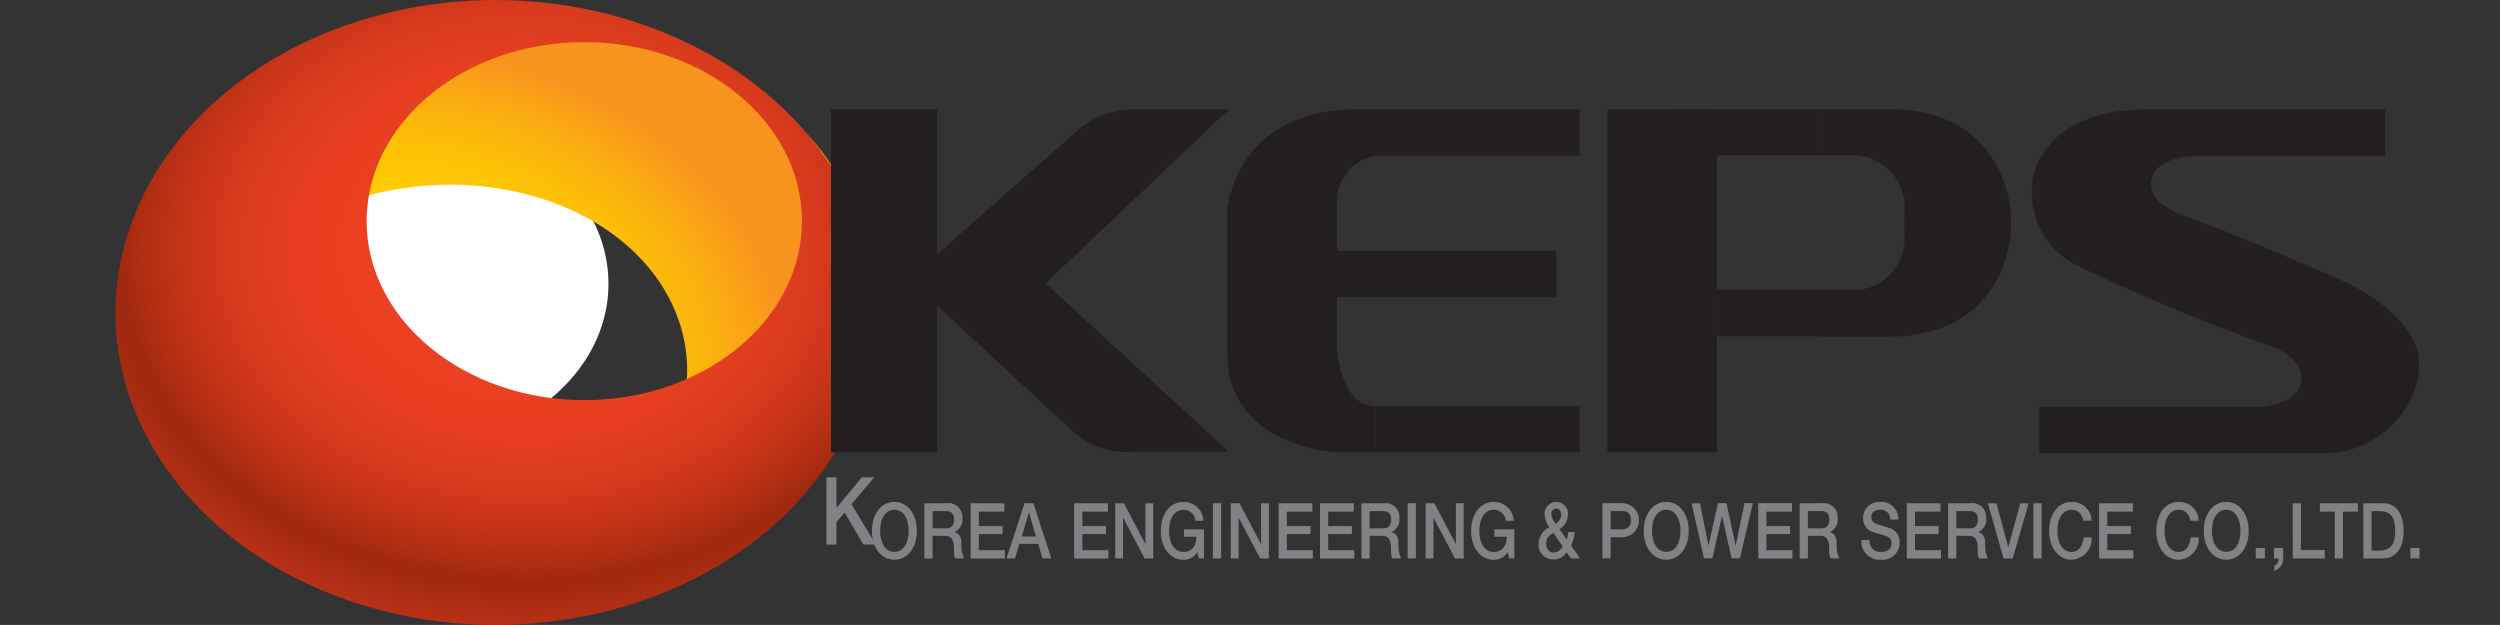 <svg xmlns="http://www.w3.org/2000/svg" xmlns:xlink="http://www.w3.org/1999/xlink" width="125" height="31.247" viewBox="0 0 125 31.247">
  <rect x="0" y="0" width="125" height="31.247" fill="#333333" stroke="none"/>
  <defs>
    <clipPath id="clip-path">
      <rect id="사각형_6216" data-name="사각형 6216" width="125" height="31.246" fill="none"/>
    </clipPath>
    <clipPath id="clip-path-2">
      <path id="패스_21081" data-name="패스 21081" d="M30.743,2.661c-6.313,2.121-10.269,6.9-10.381,11.8a12.6,12.6,0,0,1,6.68-4.793c6.377-2.067,13.56.174,15.953,5.174,1.944,4.063.085,8.6-4.18,11.274a20.884,20.884,0,0,0,2.489-.545c8.909-2.53,13.572-10.126,10.241-16.67C49.178,4.254,43.49,1.581,37.386,1.581a20.905,20.905,0,0,0-6.644,1.08" transform="translate(-20.362 -1.581)" fill="none"/>
    </clipPath>
    <radialGradient id="radial-gradient" cx="0.32" cy="0.679" r="0.704" gradientTransform="translate(-0.067) scale(0.906 1)" gradientUnits="objectBoundingBox">
      <stop offset="0" stop-color="#ffd100"/>
      <stop offset="0.385" stop-color="#ffd100"/>
      <stop offset="0.525" stop-color="#fecc01"/>
      <stop offset="0.669" stop-color="#fcc007"/>
      <stop offset="0.813" stop-color="#faac11"/>
      <stop offset="0.94" stop-color="#f7941d"/>
      <stop offset="1" stop-color="#f7941d"/>
    </radialGradient>
    <clipPath id="clip-path-3">
      <path id="패스_21082" data-name="패스 21082" d="M28.638,11.057c0-4.942,4.871-8.95,10.884-8.95s10.884,4.008,10.884,8.95-4.874,8.949-10.884,8.949S28.638,16,28.638,11.057M28.517.968c-.277.083-.547.172-.817.266-5.3,1.834-9.1,5.451-10.729,9.683a12.952,12.952,0,0,0,.282,10.1C20.88,29.109,31.8,33.261,41.641,30.282S56.528,18.319,52.9,10.228C50.079,3.913,42.812,0,35.08,0a22.573,22.573,0,0,0-6.562.967" transform="translate(-16.081 -0.001)" fill="none"/>
    </clipPath>
    <radialGradient id="radial-gradient-2" cx="0.519" cy="0.373" r="0.601" gradientTransform="translate(-0.004) scale(0.992 1)" gradientUnits="objectBoundingBox">
      <stop offset="0" stop-color="#ef4123"/>
      <stop offset="0.327" stop-color="#ec4022"/>
      <stop offset="0.483" stop-color="#e53e20"/>
      <stop offset="0.603" stop-color="#d83a1d"/>
      <stop offset="0.704" stop-color="#c53418"/>
      <stop offset="0.793" stop-color="#ae2d12"/>
      <stop offset="0.841" stop-color="#9e280e"/>
      <stop offset="0.955" stop-color="#b93117"/>
      <stop offset="1" stop-color="#c5351c"/>
    </radialGradient>
    <clipPath id="clip-path-4">
      <rect id="사각형_6230" data-name="사각형 6230" width="125" height="31.134" fill="none"/>
    </clipPath>
  </defs>
  <g id="그룹_16059" data-name="그룹 16059" transform="translate(-11.311)">
    <g id="그룹_16052" data-name="그룹 16052" transform="translate(11.311)">
      <g id="그룹_16051" data-name="그룹 16051" clip-path="url(#clip-path)">
        <path id="패스_21080" data-name="패스 21080" d="M41.785,14.545c0,4.463-4.37,8.08-9.759,8.08s-9.76-3.618-9.76-8.08,4.369-8.08,9.76-8.08,9.759,3.618,9.759,8.08" transform="translate(-11.361 -0.357)" fill="#fff"/>
      </g>
    </g>
    <g id="그룹_16054" data-name="그룹 16054" transform="translate(22.268 1.914)">
      <g id="그룹_16053" data-name="그룹 16053" clip-path="url(#clip-path-2)">
        <rect id="사각형_6217" data-name="사각형 6217" width="34.513" height="24.532" transform="translate(0 0)" fill="url(#radial-gradient)"/>
      </g>
    </g>
    <g id="그룹_16056" data-name="그룹 16056" transform="translate(17.085 0.001)">
      <g id="그룹_16055" data-name="그룹 16055" clip-path="url(#clip-path-3)">
        <rect id="사각형_6218" data-name="사각형 6218" width="40.789" height="33.261" transform="translate(-0.341 -0.001)" fill="url(#radial-gradient-2)"/>
      </g>
    </g>
    <path id="패스_21083" data-name="패스 21083" d="M52.973,25.294h.5v1.528l1.272-1.528h.615l-1.138,1.341,1.219,2.017h-.625l-.935-1.6-.409.476v1.128h-.5Z" transform="translate(-0.339 -1.427)" fill="#808285"/>
    <g id="그룹_16058" data-name="그룹 16058" transform="translate(11.311)">
      <g id="그룹_16057" data-name="그룹 16057" clip-path="url(#clip-path-4)">
        <path id="패스_21084" data-name="패스 21084" d="M57.357,26.673c0,.789-.421,1.444-1.125,1.444s-1.124-.656-1.124-1.444.421-1.445,1.124-1.445,1.125.658,1.125,1.445m-1.838,0c0,.53.21,1.052.713,1.052s.713-.522.713-1.052-.211-1.052-.713-1.052-.713.522-.713,1.052" transform="translate(-11.512 -0.132)" fill="#808285"/>
        <path id="패스_21085" data-name="패스 21085" d="M57.743,25.294h1.12a.687.687,0,0,1,.776.746.657.657,0,0,1-.389.694v.009c.143.022.349.148.349.584a1.445,1.445,0,0,0,.127.726h-.439a.883.883,0,0,1-.063-.4c0-.507-.089-.731-.467-.731h-.605v1.136h-.41Zm.41,1.255h.674c.261,0,.4-.149.4-.44,0-.352-.194-.422-.407-.422h-.668Z" transform="translate(-11.524 -0.132)" fill="#808285"/>
        <path id="패스_21086" data-name="패스 21086" d="M60.066,25.294h1.689v.419H60.478v.721h1.183v.4H60.478v.807h1.3v.417H60.066Z" transform="translate(-11.534 -0.132)" fill="#808285"/>
        <path id="패스_21087" data-name="패스 21087" d="M62.773,25.293h.438l.9,2.76h-.442l-.218-.729h-.939l-.22.729h-.423Zm-.143,1.662h.715l-.351-1.185h-.01Z" transform="translate(-11.543 -0.132)" fill="#808285"/>
        <path id="패스_21088" data-name="패스 21088" d="M65.266,25.294h1.689v.419H65.676v.721H66.86v.4H65.676v.807h1.3v.417H65.266Z" transform="translate(-11.558 -0.132)" fill="#808285"/>
        <path id="패스_21089" data-name="패스 21089" d="M67.329,25.294h.435l1.07,2.034h.006V25.294h.391v2.76H68.8L67.73,26.025h-.01v2.028h-.39Z" transform="translate(-11.568 -0.132)" fill="#808285"/>
        <path id="패스_21090" data-name="패스 21090" d="M71.775,28.053h-.262l-.063-.324a.8.8,0,0,1-.708.39c-.7,0-1.123-.657-1.123-1.444s.42-1.445,1.123-1.445a.972.972,0,0,1,1.006.941h-.4a.585.585,0,0,0-.605-.548c-.5,0-.712.522-.712,1.052s.21,1.052.712,1.052c.422.007.652-.29.658-.759h-.623V26.6h1Z" transform="translate(-11.578 -0.132)" fill="#808285"/>
        <rect id="사각형_6219" data-name="사각형 6219" width="0.41" height="2.76" transform="translate(60.645 25.162)" fill="#808285"/>
        <path id="패스_21091" data-name="패스 21091" d="M73.136,25.294h.434l1.071,2.034h.007V25.294h.39v2.76H74.6l-1.067-2.028h-.01v2.028h-.391Z" transform="translate(-11.594 -0.132)" fill="#808285"/>
        <path id="패스_21092" data-name="패스 21092" d="M75.535,25.294h1.691v.419H75.947v.721h1.183v.4H75.947v.807h1.3v.417H75.535Z" transform="translate(-11.605 -0.132)" fill="#808285"/>
        <path id="패스_21093" data-name="패스 21093" d="M77.616,25.294h1.689v.419H78.026v.721h1.184v.4H78.026v.807h1.3v.417H77.616Z" transform="translate(-11.615 -0.132)" fill="#808285"/>
        <path id="패스_21094" data-name="패스 21094" d="M79.695,25.294h1.12a.687.687,0,0,1,.776.746.657.657,0,0,1-.387.694v.009c.142.022.348.148.348.584a1.434,1.434,0,0,0,.127.726h-.441a.9.9,0,0,1-.062-.4c0-.507-.09-.731-.467-.731h-.6v1.136h-.411Zm.411,1.255h.674c.259,0,.4-.149.4-.44,0-.352-.193-.422-.407-.422h-.667Z" transform="translate(-11.624 -0.132)" fill="#808285"/>
        <rect id="사각형_6220" data-name="사각형 6220" width="0.41" height="2.76" transform="translate(70.384 25.162)" fill="#808285"/>
        <path id="패스_21095" data-name="패스 21095" d="M82.92,25.294h.434l1.071,2.034h.007V25.294h.39v2.76h-.435l-1.066-2.028h-.01v2.028H82.92Z" transform="translate(-11.639 -0.132)" fill="#808285"/>
        <path id="패스_21096" data-name="패스 21096" d="M87.366,28.053H87.1l-.063-.324a.8.8,0,0,1-.708.39c-.7,0-1.124-.657-1.124-1.444s.422-1.445,1.124-1.445a.973.973,0,0,1,1.006.941h-.4a.585.585,0,0,0-.605-.548c-.5,0-.713.522-.713,1.052s.211,1.052.713,1.052c.42.007.652-.29.658-.759h-.623V26.6h1Z" transform="translate(-11.649 -0.132)" fill="#808285"/>
        <path id="패스_21097" data-name="패스 21097" d="M89.995,27.745a.754.754,0,0,1-.657.362.732.732,0,0,1-.74-.82.947.947,0,0,1,.539-.8,1.067,1.067,0,0,1-.236-.6.584.584,0,1,1,1.159,0,.822.822,0,0,1-.423.7l.364.519a1.6,1.6,0,0,0,.073-.372H90.4a1.778,1.778,0,0,1-.183.677l.45.641h-.459Zm-.66-.967c-.137.1-.362.19-.362.517,0,.3.162.465.378.465a.505.505,0,0,0,.444-.309Zm-.1-.916a.912.912,0,0,0,.213.46.556.556,0,0,0,.277-.449c0-.182-.1-.315-.24-.315a.27.27,0,0,0-.25.3" transform="translate(-11.665 -0.132)" fill="#808285"/>
        <path id="패스_21098" data-name="패스 21098" d="M91.8,25.293h1.035a.852.852,0,0,1,0,1.7h-.624v1.058H91.8Zm.411,1.307h.6a.4.4,0,0,0,.411-.457c0-.364-.187-.456-.4-.456h-.608Z" transform="translate(-11.68 -0.132)" fill="#808285"/>
        <path id="패스_21099" data-name="패스 21099" d="M96.125,26.673c0,.789-.42,1.444-1.126,1.444s-1.124-.656-1.124-1.444S94.3,25.228,95,25.228s1.126.658,1.126,1.445m-1.838,0c0,.53.21,1.052.712,1.052s.714-.522.714-1.052S95.5,25.621,95,25.621s-.712.522-.712,1.052" transform="translate(-11.689 -0.132)" fill="#808285"/>
        <path id="패스_21100" data-name="패스 21100" d="M96.279,25.294H96.7L97.12,27.4h.006l.475-2.111h.421l.459,2.111h.006l.439-2.111h.416l-.647,2.76h-.417l-.471-2.11H97.8l-.481,2.11H96.9Z" transform="translate(-11.7 -0.132)" fill="#808285"/>
        <path id="패스_21101" data-name="패스 21101" d="M99.627,25.294h1.688v.419h-1.278v.721h1.184v.4h-1.184v.807h1.3v.417H99.627Z" transform="translate(-11.715 -0.132)" fill="#808285"/>
        <path id="패스_21102" data-name="패스 21102" d="M101.706,25.294h1.12a.688.688,0,0,1,.777.746.659.659,0,0,1-.388.694v.009c.141.022.347.148.347.584a1.429,1.429,0,0,0,.129.726h-.442a.9.9,0,0,1-.062-.4c0-.507-.089-.731-.466-.731h-.6v1.136h-.412Zm.412,1.255h.673c.26,0,.4-.149.4-.44,0-.352-.193-.422-.409-.422h-.665Z" transform="translate(-11.725 -0.132)" fill="#808285"/>
        <path id="패스_21103" data-name="패스 21103" d="M105.216,27.135a.54.54,0,0,0,.594.592c.362,0,.5-.21.5-.419a.327.327,0,0,0-.193-.34c-.165-.074-.378-.124-.7-.229a.68.68,0,0,1-.52-.7.8.8,0,0,1,.858-.811.843.843,0,0,1,.9.88h-.412a.456.456,0,0,0-.506-.487c-.19,0-.429.083-.429.361a.355.355,0,0,0,.278.355c.037.012.555.169.677.211a.729.729,0,0,1,.457.705.843.843,0,0,1-.933.863.909.909,0,0,1-.979-.983Z" transform="translate(-11.739 -0.132)" fill="#808285"/>
        <path id="패스_21104" data-name="패스 21104" d="M107.088,25.294h1.689v.419H107.5v.721h1.182v.4H107.5v.807h1.3v.417h-1.711Z" transform="translate(-11.75 -0.132)" fill="#808285"/>
        <path id="패스_21105" data-name="패스 21105" d="M109.166,25.294h1.121a.687.687,0,0,1,.776.746.659.659,0,0,1-.388.694v.009c.141.022.347.148.347.584a1.43,1.43,0,0,0,.129.726h-.441a.883.883,0,0,1-.063-.4c0-.507-.089-.731-.466-.731h-.605v1.136h-.411Zm.411,1.255h.674c.26,0,.4-.149.4-.44,0-.352-.192-.422-.406-.422h-.668Z" transform="translate(-11.759 -0.132)" fill="#808285"/>
        <path id="패스_21106" data-name="패스 21106" d="M111.163,25.294h.427l.588,2.185h.007l.6-2.185h.418l-.8,2.76h-.458Z" transform="translate(-11.768 -0.132)" fill="#808285"/>
        <rect id="사각형_6221" data-name="사각형 6221" width="0.411" height="2.76" transform="translate(101.668 25.162)" fill="#808285"/>
        <path id="패스_21107" data-name="패스 21107" d="M115.948,26.17c-.069-.317-.243-.548-.584-.548-.5,0-.713.522-.713,1.051s.21,1.052.713,1.052c.365,0,.565-.322.6-.723h.4a1.046,1.046,0,0,1-1,1.115c-.7,0-1.125-.656-1.125-1.444s.421-1.445,1.125-1.445a.968.968,0,0,1,1,.942Z" transform="translate(-11.782 -0.132)" fill="#808285"/>
        <path id="패스_21108" data-name="패스 21108" d="M116.749,25.294h1.688v.419H117.16v.721h1.182v.4H117.16v.807h1.3v.417h-1.712Z" transform="translate(-11.794 -0.132)" fill="#808285"/>
        <path id="패스_21109" data-name="패스 21109" d="M121.33,26.17c-.069-.317-.244-.548-.586-.548-.5,0-.712.522-.712,1.051s.209,1.052.712,1.052c.366,0,.565-.322.6-.723h.4a1.044,1.044,0,0,1-1,1.115c-.7,0-1.123-.656-1.123-1.444s.42-1.445,1.123-1.445a.966.966,0,0,1,1,.942Z" transform="translate(-11.807 -0.132)" fill="#808285"/>
        <path id="패스_21110" data-name="패스 21110" d="M124.253,26.673c0,.789-.42,1.444-1.124,1.444s-1.124-.656-1.124-1.444.42-1.445,1.124-1.445,1.124.658,1.124,1.445m-1.838,0c0,.53.21,1.052.714,1.052s.713-.522.713-1.052-.211-1.052-.713-1.052-.714.522-.714,1.052" transform="translate(-11.818 -0.132)" fill="#808285"/>
        <rect id="사각형_6222" data-name="사각형 6222" width="0.455" height="0.522" transform="translate(112.787 27.399)" fill="#808285"/>
        <path id="패스_21111" data-name="패스 21111" d="M125.533,27.543h.458v.522a.6.6,0,0,1-.446.612v-.236a.364.364,0,0,0,.215-.376h-.227Z" transform="translate(-11.834 -0.144)" fill="#808285"/>
        <path id="패스_21112" data-name="패스 21112" d="M126.475,25.294h.41v2.343h1.192v.417h-1.6Z" transform="translate(-11.838 -0.132)" fill="#808285"/>
        <path id="패스_21113" data-name="패스 21113" d="M127.84,25.294h1.9v.419h-.748v2.341h-.409V25.713h-.744Z" transform="translate(-11.845 -0.132)" fill="#808285"/>
        <path id="패스_21114" data-name="패스 21114" d="M130.023,25.294H131c.724,0,1.036.62,1.036,1.381s-.313,1.379-1.036,1.379h-.973Zm.41,2.367h.4c.645,0,.783-.435.783-.986s-.138-.986-.783-.986h-.4Z" transform="translate(-11.855 -0.132)" fill="#808285"/>
        <rect id="사각형_6223" data-name="사각형 6223" width="0.458" height="0.522" transform="translate(120.517 27.399)" fill="#808285"/>
        <path id="패스_21115" data-name="패스 21115" d="M132.678,17.746c-.417-2.21-3.677-3.632-3.677-3.632s-5.443-2.391-7.172-2.979-2.761-1.172-2.443-2.233,2.145-1.082,2.145-1.082h9.5V5.492H119.207c-5.206,0-5.821,3.184-5.821,3.816a4.043,4.043,0,0,0,2.344,4.039,101.921,101.921,0,0,0,9.7,4.038s1.57.543,1.412,1.717-2.007,1.262-2.007,1.262H113.741v2.325H128.05c2.881,0,5.046-2.73,4.629-4.943" transform="translate(-11.778 -0.029)" fill="#231f20"/>
        <rect id="사각형_6224" data-name="사각형 6224" width="10.208" height="2.321" transform="translate(68.776 5.463)" fill="#231f20"/>
        <rect id="사각형_6225" data-name="사각형 6225" width="11.932" height="2.321" transform="translate(65.881 12.533)" fill="#231f20"/>
        <rect id="사각형_6226" data-name="사각형 6226" width="10.208" height="2.318" transform="translate(68.776 20.299)" fill="#231f20"/>
        <path id="패스_21116" data-name="패스 21116" d="M80.369,7.813a2.342,2.342,0,0,0-1.932,2.193v7.372s.109,2.951,1.932,2.951v2.317H78.505s-5.548-.2-5.548-4.953v-7.2s.4-5,6.5-5h2.021Z" transform="translate(-11.593 -0.029)" fill="#231f20"/>
        <path id="패스_21117" data-name="패스 21117" d="M72.973,5.5l-4.439,0a4.345,4.345,0,0,0-3.2,1.113l-7.357,6.482v1.852l7.041,6.51a4.067,4.067,0,0,0,3.256,1.158h4.693l-9.163-8.418Z" transform="translate(-11.525 -0.029)" fill="#231f20"/>
        <rect id="사각형_6227" data-name="사각형 6227" width="5.312" height="17.154" transform="translate(41.549 5.463)" fill="#231f20"/>
        <path id="패스_21118" data-name="패스 21118" d="M112.264,10.629s-.235-5.137-6.036-5.137h-3.409v2.3h1.626a2.607,2.607,0,0,1,2.508,2.836v1.08h5.312Z" transform="translate(-11.73 -0.029)" fill="#231f20"/>
        <path id="패스_21119" data-name="패스 21119" d="M112.264,11.736s-.235,5.136-6.036,5.136h-3.409v-2.3h1.626a2.609,2.609,0,0,0,2.508-2.837v-1.08h5.312Z" transform="translate(-11.73 -0.056)" fill="#231f20"/>
        <rect id="사각형_6228" data-name="사각형 6228" width="7.546" height="2.302" transform="translate(83.543 5.463)" fill="#231f20"/>
        <path id="패스_21120" data-name="패스 21120" d="M97.553,16.892h9.661l1.665-2.32H97.553v2.32Z" transform="translate(-11.706 -0.076)" fill="#231f20"/>
        <rect id="사각형_6229" data-name="사각형 6229" width="5.481" height="17.151" transform="translate(80.366 5.463)" fill="#231f20"/>
      </g>
    </g>
  </g>
</svg>
